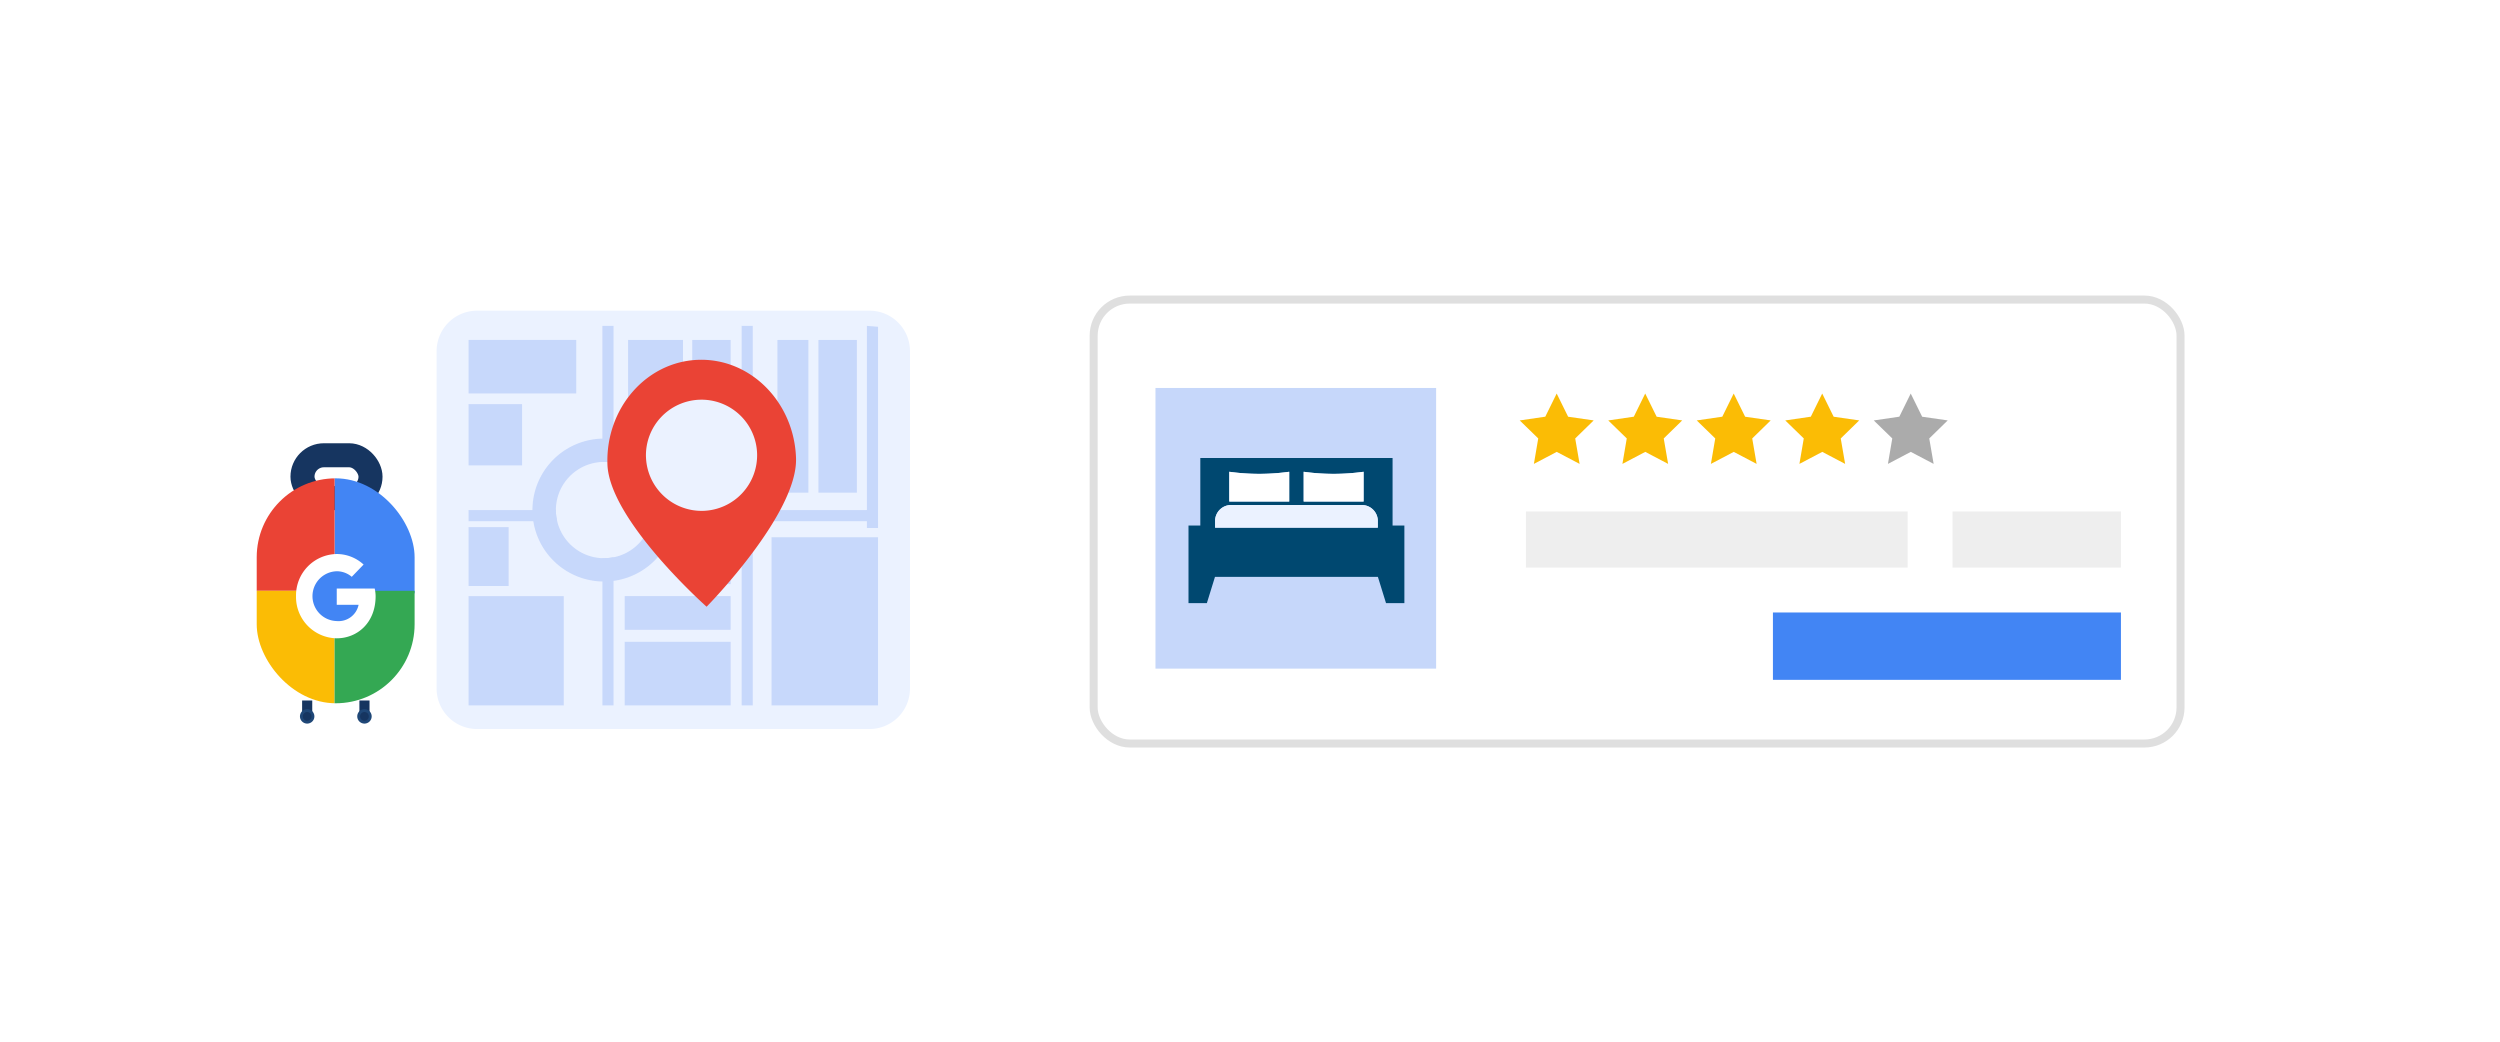 <svg height="130" viewBox="0 0 312 130" width="312" xmlns="http://www.w3.org/2000/svg" xmlns:xlink="http://www.w3.org/1999/xlink"><clipPath id="a"><path d="m0 0h51.099v47.36h-51.099z"/></clipPath><clipPath id="b"><rect height="28.073" rx="9.852" width="19.705"/></clipPath><path d="m0 0h312v130h-312z" fill="#fff"/><path d="m221.017 191.8v42.1a5.056 5.056 0 0 1 -5.055 5.055h-48.968a5.054 5.054 0 0 1 -5.054-5.055v-42.1a5.054 5.054 0 0 1 5.053-5.055h48.969a5.052 5.052 0 0 1 5.055 5.049z" fill="#ebf2ff" transform="translate(-107.451 -147.973)"/><g clip-path="url(#a)" fill="#739af0" opacity=".3" transform="translate(58.477 40.671)"><path d="m197.125 220.262a8.842 8.842 0 0 0 -1.189-.079c-.065 0-.131 0-.2 0a8.918 8.918 0 0 0 0 17.832h.2a8.912 8.912 0 0 0 8.812-7.533 9.09 9.09 0 0 0 .107-1.385 8.918 8.918 0 0 0 -7.73-8.84m0 14.729a6.021 6.021 0 0 1 -1.189.118c-.065 0-.131 0-.2 0a6.008 6.008 0 0 1 0-12.009h.2a6.007 6.007 0 0 1 1.189 11.9" transform="translate(-179.034 -206.114)"/><path d="m181.186 238.856a6.01 6.01 0 0 0 .16 1.385h-11.055v-1.385z" transform="translate(-170.291 -215.869)"/><path d="m246.271 238.856v1.385h-28.349a6.01 6.01 0 0 0 .16-1.385z" transform="translate(-195.173 -215.869)"/><path d="m206.655 190.727v17.1a6.018 6.018 0 0 0 -1.189-.118c-.065 0-.131 0-.2 0v-16.982z" transform="translate(-188.564 -190.727)"/><path d="m206.654 251.186v18.484h-1.385v-18.37h.2a6 6 0 0 0 1.19-.118" transform="translate(-188.563 -222.31)"/><path d="m274.378 190.726v25.225h1.385v-25.117z" transform="translate(-224.665 -190.726)"/><path d="m0 0h1.386v47.36h-1.386z" transform="translate(34.082)"/><path d="m0 0h6.851v10.639h-6.851z" transform="translate(19.908 1.756)"/><path d="m0 0h6.677v7.645h-6.677z" transform="translate(0 9.762)"/><path d="m0 0h13.437v6.677h-13.437z" transform="translate(0 1.756)"/><path d="m0 0h4.792v6.613h-4.792z" transform="translate(27.915 1.756)"/><path d="m0 0h4.792v11.051h-4.792z" transform="translate(27.915 9.762)"/><path d="m0 0h4.792v6.543h-4.792z" transform="translate(27.915 25.685)"/><path d="m0 0h3.866v19.058h-3.866z" transform="translate(38.545 1.756)"/><path d="m0 0h4.792v19.058h-4.792z" transform="translate(43.666 1.756)"/><path d="m0 0h13.288v20.979h-13.288z" transform="translate(37.811 26.381)"/><path d="m0 0h13.224v7.935h-13.224z" transform="translate(19.483 39.426)"/><path d="m0 0h13.224v4.205h-13.224z" transform="translate(19.483 33.724)"/><path d="m0 0h11.879v13.636h-11.879z" transform="translate(0 33.724)"/><path d="m0 0h5.001v7.348h-5.001z" transform="translate(0 25.114)"/></g><path d="m223.19 207.544a8.113 8.113 0 1 1 -8.113 8.113 8.113 8.113 0 0 1 8.113-8.113" fill="#ebf2ff" transform="translate(-135.21 -158.84)"/><path d="m206.57 212.633c.234 6.988 12.376 17.767 12.376 17.767s11.394-11.564 11.16-18.553-5.692-12.479-12.192-12.261-11.578 6.059-11.344 13.047m4.809-.9a6.938 6.938 0 1 1 7.166 6.7 6.95 6.95 0 0 1 -7.164-6.7" fill="#ea4335" transform="translate(-130.762 -154.68)"/><rect fill="none" height="5.345" rx="2.673" stroke="#163560" stroke-width="3" width="8.49" x="37.75" y="56.817"/><path d="m37.704 87.422h1.264v1.721h-1.264z" fill="#163560"/><path d="m44.853 87.422h1.264v1.721h-1.264z" fill="#163560"/><path d="m114.5 309.177a.9.9 0 1 1 .9.9.9.9 0 0 1 -.9-.9z" fill="#1f4777" transform="translate(-77.065 -219.773)"/><path d="m115.622 309.947a.546.546 0 1 1 .546.547.546.546 0 0 1 -.546-.547" fill="#163560" transform="translate(-77.833 -220.542)"/><path d="m137.237 309.177a.9.9 0 1 1 .9.9.9.9 0 0 1 -.9-.9z" fill="#1f4777" transform="translate(-92.652 -219.773)"/><path d="m138.36 309.947a.546.546 0 1 1 .546.547.546.546 0 0 1 -.546-.547" fill="#163560" transform="translate(-93.422 -220.542)"/><g clip-path="url(#b)" transform="translate(32.038 59.696)"><path d="m0 0h10.527v15.43h-10.527z" fill="#4285f4" transform="translate(9.717 -1.08)"/><path d="m0 0h10.527v15.116h-10.527z" fill="#ea4335" transform="translate(-.81 -1.08)"/><path d="m0 0h10.527v14.846h-10.527z" fill="#fbbc05" transform="translate(-.81 14.036)"/><path d="m0 0h10.527v14.846h-10.527z" fill="#34a853" transform="translate(9.717 14.036)"/><path d="m118.368 248.416a4.724 4.724 0 1 1 -4.724 4.724 4.724 4.724 0 0 1 4.724-4.724" fill="#4285f4" transform="translate(-108.515 -238.429)"/><path d="m122.749 251h-4.736v2.032h2.727a2.555 2.555 0 0 1 -2.726 2.032 3.109 3.109 0 0 1 0-6.216 2.878 2.878 0 0 1 1.872.693l1.478-1.53a4.965 4.965 0 0 0 -3.35-1.315 5.158 5.158 0 0 0 -5.083 5.233v.027a5.156 5.156 0 0 0 5.052 5.259h.03c2.541 0 4.851-1.912 4.851-5.259a4.491 4.491 0 0 0 -.115-.956z" fill="#fff" fill-rule="evenodd" transform="translate(-108.025 -237.251)"/></g><g transform="translate(136.25 37.148)"><path d="m2.388 0h131.343a2.388 2.388 0 0 1 2.388 2.388v51.1a2.388 2.388 0 0 1 -2.388 2.388h-131.343a2.388 2.388 0 0 1 -2.388-2.383v-51.105a2.388 2.388 0 0 1 2.388-2.388" fill="#fff"/><rect fill="none" height="55.403" rx="4.5" stroke="#dfdfdf" width="135.642" x=".239" y=".239"/><g fill="#fbbc05"><path d="m117.869 27.951 3.189.46-2.305 2.251.548 3.176-2.854-1.5-2.851 1.5.542-3.177-2.31-2.247 3.189-.467 1.423-2.891z" transform="translate(-58.417 -13.092)"/><path d="m141 27.951 3.189.46-2.305 2.251.548 3.176-2.854-1.5-2.851 1.5.542-3.177-2.31-2.247 3.189-.467 1.424-2.891z" transform="translate(-70.5 -13.092)"/><path d="m164.124 27.951 3.189.46-2.305 2.251.548 3.176-2.854-1.5-2.851 1.5.542-3.177-2.31-2.247 3.189-.467 1.423-2.891z" transform="translate(-82.581 -13.092)"/><path d="m187.252 27.951 3.19.46-2.306 2.251.548 3.176-2.854-1.5-2.851 1.5.542-3.177-2.31-2.247 3.189-.467 1.423-2.891z" transform="translate(-94.662 -13.092)"/></g><path d="m210.38 27.951 3.189.46-2.305 2.251.548 3.176-2.854-1.5-2.851 1.5.542-3.177-2.31-2.247 3.189-.467 1.423-2.891z" fill="#ababab" transform="translate(-106.744 -13.092)"/><path d="m7.953 11.27h35.026v35.026h-35.026z" fill="#c6d7fa"/><path d="m52.224 56.726v3.274h-2.293l-1.013-3.274h-20.331l-1.012 3.274h-2.293v-9.681h1.475v-8.432h23.994v8.432h1.473zm-3.317-6.138v-.937a2.006 2.006 0 0 0 -2.1-1.893h-16.107a2.006 2.006 0 0 0 -2.1 1.893v.937zm-1.775-3.265v-3.712a26.942 26.942 0 0 1 -7.479 0v3.712zm-9.282 0v-3.712a26.942 26.942 0 0 1 -7.479 0v3.712z" fill="#004870" transform="translate(-13.207 -21.881)"/><path d="m52.537 56.737v.269h-20.31v-.936a2.006 2.006 0 0 1 2.1-1.893h16.111a2.006 2.006 0 0 1 2.1 1.893z" fill="#ebf2ff" transform="translate(-16.835 -28.3)"/><path d="m62.855 45.495v3.711h-7.479v-3.712a26.961 26.961 0 0 0 7.479 0" fill="#fff" transform="translate(-28.928 -23.766)"/><path d="m43.421 45.495v3.711h-7.479v-3.712a26.961 26.961 0 0 0 7.479 0" fill="#fff" transform="translate(-18.776 -23.766)"/><path d="m54.188 26.681h47.635v7.005h-47.635z" fill="#eee"/><path d="m85.011 39.29h43.432v8.406h-43.432z" fill="#4285f4"/><path d="m107.427 26.681h21.016v7.005h-21.016z" fill="#eee"/><path d="m0 0h143.713v60.302h-143.713z" fill="none"/><path d="m0 0h143.713v61.703h-143.713z" fill="none"/></g></svg>